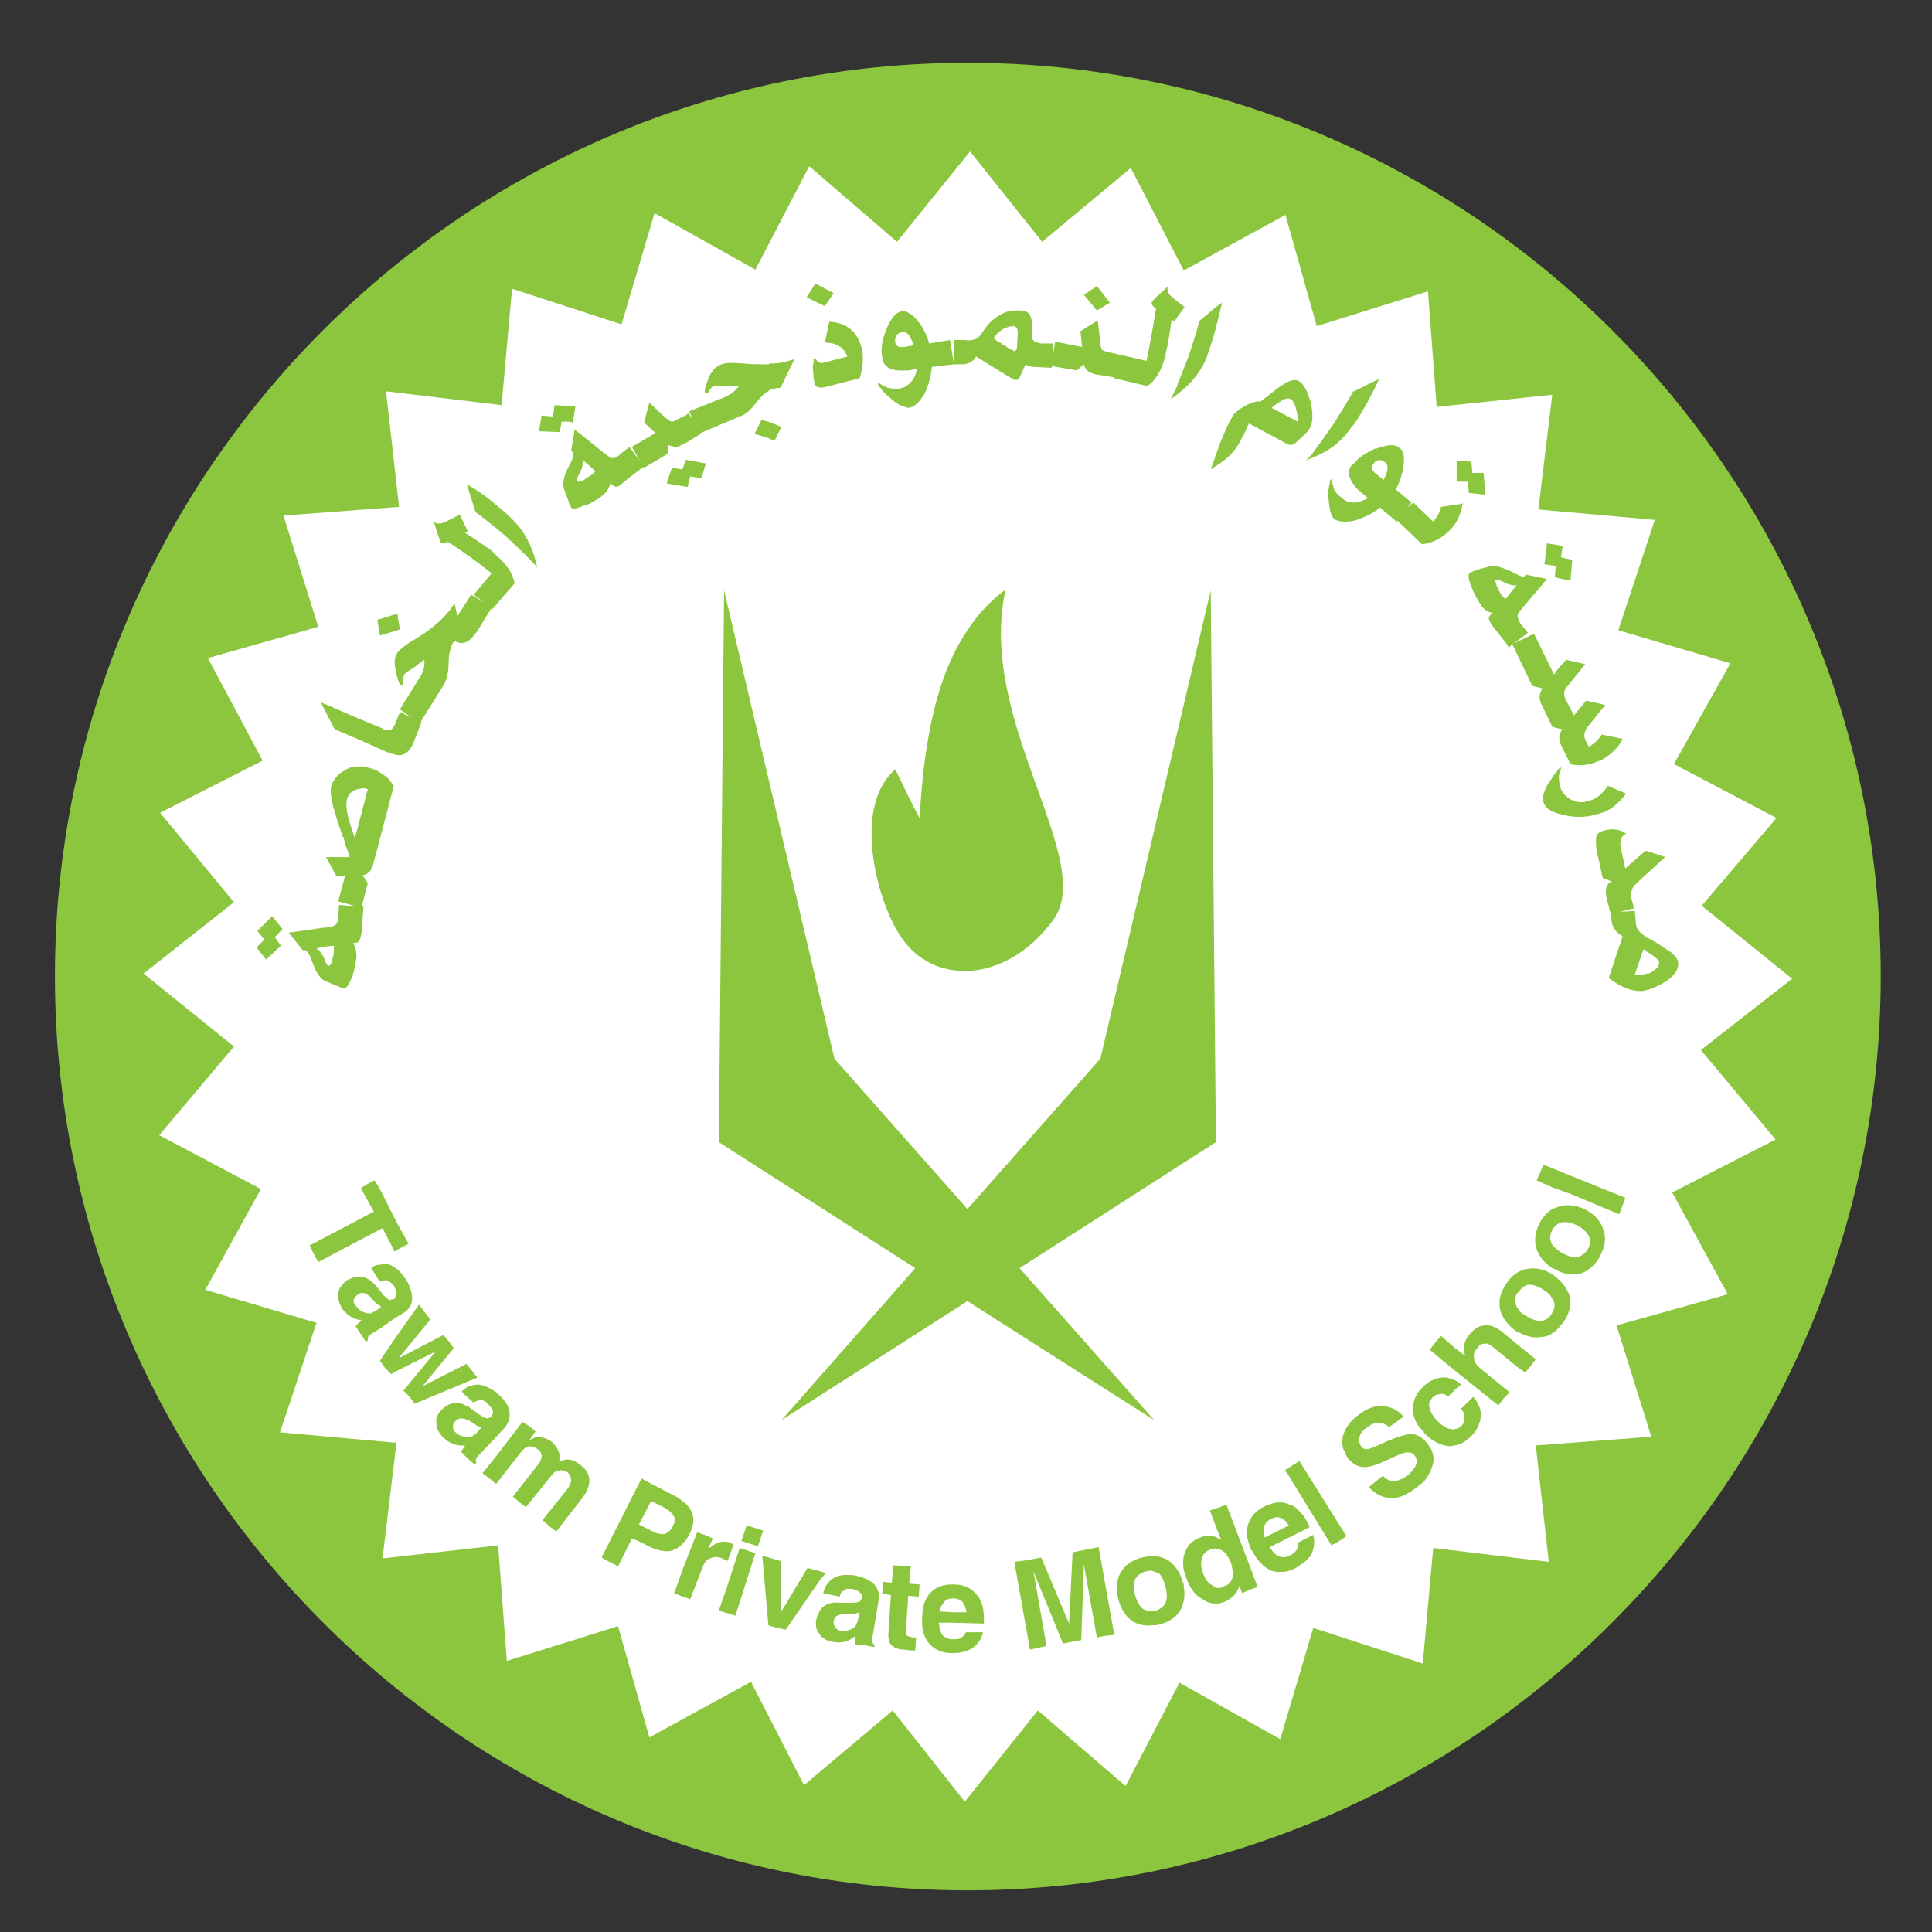 <?xml version="1.0" encoding="utf-8"?>
<!-- Generator: Adobe Illustrator 16.0.0, SVG Export Plug-In . SVG Version: 6.00 Build 0)  -->
<!DOCTYPE svg PUBLIC "-//W3C//DTD SVG 1.1//EN" "http://www.w3.org/Graphics/SVG/1.1/DTD/svg11.dtd">
<svg version="1.1" id="Layer_1" xmlns="http://www.w3.org/2000/svg" xmlns:xlink="http://www.w3.org/1999/xlink" x="0px" y="0px"
	 width="203.334px" height="203.333px" viewBox="0 0 203.334 203.333" enable-background="new 0 0 203.334 203.333"
	 xml:space="preserve">
<rect x="0" y="0" width="203.334" height="203.333" fill="#333333" stroke="none"/>
<g>
	<path fill-rule="evenodd" clip-rule="evenodd" fill="#8CC63E" d="M101.816,198.951c52.954,0,96.123-43.261,96.123-96.217
		c0-52.956-43.169-96.125-96.123-96.125c-52.957,0-96.035,43.169-96.035,96.125C5.782,155.69,48.86,198.951,101.816,198.951z"/>
	<polygon fill-rule="evenodd" clip-rule="evenodd" fill="#FFFFFF" points="124.588,28.468 135.29,22.614 138.582,34.322 
		150.289,30.663 151.203,42.827 163.367,41.547 161.905,53.62 174.16,54.717 170.318,66.333 182.117,69.808 176.173,80.417 
		186.965,86.088 179.099,95.326 188.611,103.007 179.008,110.508 186.874,119.928 175.99,125.507 181.844,136.209 170.136,139.501 
		173.794,151.208 161.631,152.123 163.002,164.378 150.839,162.915 149.74,175.08 138.216,171.33 134.741,183.037 124.132,177.091 
		118.461,187.976 109.223,180.018 101.54,189.621 93.95,180.018 84.62,187.884 79.041,177 68.341,182.852 65.048,171.147 
		53.34,174.804 52.427,162.641 40.263,164.013 41.726,151.848 29.469,150.75 33.311,139.226 21.604,135.751 27.457,125.141 
		16.757,119.471 24.623,110.143 15.111,102.459 24.623,94.959 16.848,85.54 27.641,80.052 21.878,69.259 33.495,65.967 
		29.835,54.26 42.001,53.346 40.627,41.181 52.792,42.644 53.89,30.389 65.413,34.139 68.889,22.432 79.499,28.376 85.169,17.493 
		94.406,25.45 102.091,15.938 109.681,25.45 119.011,17.676 	"/>
	<path fill-rule="evenodd" clip-rule="evenodd" fill="#8CC63E" d="M101.816,136.94L101.816,136.94l19.663,12.53l-14.177-16.005
		l20.67-13.263l-0.549-58.077l-11.615,49.296l-13.992,15.823l0,0V136.94L101.816,136.94z M101.816,102.185V66.333
		c1.188-1.829,2.56-3.201,4.022-4.298c-3.108,13.811,9.604,28.444,5.031,34.754C108.491,100.082,105.107,102.093,101.816,102.185z
		 M76.205,62.126l-0.548,58.077l20.671,13.263L82.243,149.47l19.573-12.53v-9.694l-13.995-15.823L76.205,62.126L76.205,62.126z
		 M101.816,66.333v35.853c-3.019,0.092-5.854-1.28-7.593-4.573c-2.194-4.024-4.298-12.896,0-16.646
		c0.822,1.646,1.646,3.476,2.562,5.122C97.334,75.936,99.254,70.083,101.816,66.333z"/>
	<path fill-rule="evenodd" clip-rule="evenodd" fill="#8CC63E" d="M173.338,104.197v-1.737c0.273,0,0.456-0.092,0.64-0.274
		c0.456-0.274,0.641-0.549,0.641-0.914c0-0.183-0.458-0.641-1.28-1.098v-1.464c0.09,0,0.273,0.092,0.456,0.184l1.19,0.73
		c0.365,0.275,0.64,0.458,0.822,0.55c0.549,0.457,0.823,0.823,0.823,1.28c0,0.549-0.366,1.188-1.28,1.829
		C174.618,103.74,173.978,104.014,173.338,104.197L173.338,104.197z M173.338,91.942v-2.378l1.92,0.64L173.338,91.942z
		 M173.338,89.564v2.378l-1.19,1.098c-0.365,0.365-0.548,0.823-0.457,1.463l0.275,1.098l-1.464,0.366l1.556-0.092l0.09,1.006
		c0,0.457,0.092,0.823,0.276,1.007c0.182,0.273,0.456,0.457,0.914,0.822v1.464c-0.092-0.092-0.185-0.184-0.366-0.274l-0.914,2.651
		c0.273,0,0.456,0.092,0.64,0c0.183,0,0.456,0,0.641-0.091v1.737c-0.185,0-0.274,0.092-0.458,0.092
		c-1.098,0.092-2.286-0.365-3.568-1.371l1.466-4.391c-0.732-0.366-1.1-1.006-1.189-1.646v-0.731h-0.092l-0.457-1.829
		c-0.092-0.732,0-1.28,0.549-1.555l-0.914-0.366l-0.641-2.927c-0.092-0.731-0.092-1.188,0-1.555
		c0.183-0.274,0.456-0.457,1.006-0.549c0.731-0.183,1.463-0.092,2.104,0.366c-0.549,0.274-0.731,0.731-0.549,1.555l0.457,2.103
		l2.103-1.828H173.338L173.338,89.564z M164.009,85.631v-4.665c0.091-0.091,0.183-0.184,0.183-0.184c0.091,0,0.091,0,0.091,0.093
		c0,0,0,0.091,0,0.183c-0.091,0.091-0.091,0.091-0.091,0.183s0,0.184-0.092,0.184c-0.091,0.457,0,0.914,0.092,1.371
		c0.183,0.641,0.641,1.098,1.188,1.372c0.549,0.274,1.189,0.366,1.92,0.092c0.733-0.183,1.374-0.732,1.922-1.556l1.921,0.823
		c-0.824,1.098-1.737,1.829-2.837,2.104c-1.097,0.366-2.285,0.457-3.565,0.182C164.466,85.722,164.282,85.722,164.009,85.631
		L164.009,85.631z M164.009,76.667v-6.311l0.823-0.914l2.011,0.457l-1.92,2.378c-0.365,0.366-0.365,0.823-0.183,1.28l0.914,1.737
		l1.281-1.555l2.012,0.458l-1.92,2.378c-0.274,0.457-0.367,0.823-0.185,1.28l0.366,0.731c0.549-0.274,1.007-0.731,1.373-1.28
		l2.195,0.457c-0.459,0.915-1.189,1.646-2.195,2.194c-1.188,0.55-2.288,0.732-3.294,0.458l-0.914-1.829
		c-0.365-0.731-0.365-1.372,0.092-1.829L164.009,76.667L164.009,76.667z M164.009,60.845V57.37l0.457,0.091l-0.184,1.189
		l1.189,0.274l-0.184,2.195L164.009,60.845z M164.009,57.37v3.475l-0.367-0.091l0.092-1.189l-1.188-0.183l0.274-2.195L164.009,57.37
		L164.009,57.37z M164.009,70.357l-0.457,0.641l-2.104-4.299l-2.103,1.006l1.462-1.098l-0.731-0.915
		c-0.274-0.366-0.365-0.731-0.365-0.914s0.183-0.366,0.457-0.732l2.652-3.109l-2.194-0.458c-0.092,0.092-0.092,0.092-0.184,0.183
		c-0.092,0.092-0.366,0-0.731-0.183l-0.915-0.457c-0.092,0-0.182-0.092-0.273-0.092v1.464c0.457,0.183,0.823,0.274,1.097,0.183
		l-1.097,1.371v4.756l0.273,0.458l0.366-0.366l2.104,4.391l1.097,0.273c-0.366,0.457-0.456,1.098-0.09,1.738l1.096,2.286
		l0.642,0.183V70.357L164.009,70.357z M164.009,80.966v4.665c-0.915-0.275-1.373-0.641-1.556-1.189
		c-0.182-0.457,0-1.098,0.458-1.921c0.183-0.274,0.456-0.64,0.73-1.097C163.825,81.241,163.918,81.149,164.009,80.966
		L164.009,80.966z M158.521,59.93v1.464c-0.092,0-0.184-0.092-0.184-0.092c-0.549-0.274-0.823-0.366-0.915-0.274
		c-0.09,0-0.09,0.092,0,0.274c0,0.092,0.092,0.183,0.092,0.366c0.183,0.366,0.364,0.732,0.549,1.006l0.366,0.366l0.092-0.092v4.756
		l-1.372-1.737c-0.276-0.366-0.458-0.732-0.458-0.915c0-0.091,0.092-0.274,0.365-0.549c-0.456-0.091-0.914-0.365-1.189-0.823
		c-0.364-0.548-0.73-1.189-1.006-1.92c-0.365-0.823-0.365-1.372-0.182-1.463c0.091-0.091,0.731-0.366,1.921-0.64
		C157.057,59.473,157.697,59.565,158.521,59.93L158.521,59.93z M153.581,54.26v-1.189l0.366-0.091
		C153.855,53.437,153.765,53.894,153.581,54.26L153.581,54.26z M153.581,50.693v-2.196l1.28,0.092l0.092,1.189h1.189l0.183,2.287
		l-1.737-0.183l-0.092-1.188H153.581z M153.581,48.498v2.196h-0.273v-2.196H153.581L153.581,48.498z M153.581,53.071l-1.92,0.275
		c-0.092,0.457-0.366,1.006-0.822,1.554l-2.104-2.012l-0.64,0.549l0.457-0.549l-1.646-1.372c0.456-0.914,0.73-1.737,0.822-2.652
		c0.092-0.823,0-1.463-0.458-1.738c-0.364-0.366-1.096-0.366-2.103,0v1.28c0.183,0,0.364,0.091,0.641,0.274
		c0.366,0.275,0.273,0.915-0.185,1.829l-0.456-0.365v3.292c0,0,0,0,0.091,0l1.738,1.463l0.092-0.091l2.56,2.469
		c1.006-0.091,2.013-0.548,2.928-1.463c0.457-0.457,0.823-1.005,1.005-1.555V53.071z M145.168,47.126v1.28
		c-0.092,0-0.275,0.091-0.458,0.183v-1.372c0.091,0,0.183,0,0.183,0C144.984,47.126,145.076,47.126,145.168,47.126L145.168,47.126z
		 M145.168,50.145v3.292c-0.092,0.092-0.275,0.275-0.458,0.366v-4.024L145.168,50.145L145.168,50.145z M144.71,40.815v-0.731
		l0.458-0.183C144.984,40.175,144.893,40.449,144.71,40.815z M144.71,40.084v0.731c-0.549,1.098-1.28,2.47-2.195,3.841v-3.475
		L144.71,40.084L144.71,40.084z M144.71,47.217v1.372c-0.092,0.091-0.092,0.183-0.182,0.274c-0.276,0.274-0.184,0.549,0.182,0.915
		l0,0v4.024c-0.641,0.457-1.372,0.732-2.195,1.006l0,0v-1.921c0.458,0,0.915-0.182,1.464-0.457l-0.641-0.549
		c-0.365-0.274-0.64-0.548-0.823-0.823v-2.286C142.973,48.132,143.795,47.674,144.71,47.217z M142.515,41.181v3.475
		c-0.092,0.092-0.183,0.183-0.274,0.275c-1.006,1.554-2.47,2.652-4.48,3.384v-0.183c0.182-0.183,0.365-0.366,0.456-0.549
		c0.274-0.366,0.55-0.732,0.824-1.098l1.28-1.829c0.456-0.731,1.188-1.829,2.103-3.475H142.515L142.515,41.181z M142.515,48.772
		v2.286c-0.639-0.823-0.731-1.555-0.183-2.195C142.423,48.864,142.423,48.772,142.515,48.772L142.515,48.772z M142.515,52.888
		c-0.548,0-1.006-0.182-1.37-0.548c-0.276-0.183-0.551-0.458-0.732-0.824c0-0.091-0.092-0.274-0.092-0.365
		c0-0.092-0.092-0.183-0.092-0.183l-0.092-0.366c0-0.092,0-0.092,0-0.092c0-0.091-0.091-0.091-0.091,0
		c-0.092,0.092-0.092,0.184-0.092,0.366c-0.184,0.64-0.184,1.281-0.092,2.012c0.092,0.915,0.274,1.464,0.55,1.738
		c0.456,0.274,1.097,0.366,2.103,0.183V52.888L142.515,52.888z M137.76,45.205L137.76,45.205c0.272-0.366,0.365-0.823,0.365-1.372
		c0-0.548-0.093-1.097-0.184-1.555c-0.091-0.183-0.091-0.275-0.182-0.458V45.205z M137.76,41.821v3.384
		c-0.092,0.183-0.55,0.64-1.372,1.373c-0.274,0.274-0.549,0.274-0.914,0.183l-0.275-0.183V43.65l1.372,0.732
		c0-0.366,0-0.823-0.183-1.372c-0.092-0.549-0.367-0.914-0.549-1.006c-0.183-0.091-0.365-0.091-0.641,0v-1.646
		c0.641-0.366,1.189-0.457,1.464-0.274C137.119,40.358,137.484,40.907,137.76,41.821L137.76,41.821z M137.76,48.132v0.183
		c-0.092,0.091-0.184,0.091-0.275,0.182C137.576,48.315,137.668,48.224,137.76,48.132z M135.198,40.358v1.646
		c-0.366,0.183-0.822,0.457-1.373,0.915l1.373,0.731v2.927l-3.75-2.013l-0.458,1.006l-0.547,1.006
		c-0.459,0.914-1.281,1.738-2.471,2.469v-1.189l0.457-1.28c0.458-1.006,0.732-1.83,1.098-2.378c0.184-0.457,0.457-0.823,0.822-1.006
		c0.094-0.091,0.185-0.183,0.367-0.274c0.184-0.092,0.457-0.275,0.64-0.366c0.64-0.274,1.006-0.366,1.281-0.274l1.188-0.915
		c0.459-0.366,0.824-0.64,1.099-0.823C135.015,40.541,135.107,40.449,135.198,40.358L135.198,40.358z M127.973,34.413V32.31
		l0.641-0.457C128.43,32.675,128.248,33.499,127.973,34.413z M127.973,32.31v2.103c-0.184,0.915-0.549,1.921-0.915,3.019
		c-0.548,1.554-1.646,2.926-3.109,4.024v-1.098c0.093-0.183,0.184-0.366,0.275-0.64l0.823-2.104
		c0.274-0.823,0.731-2.103,1.188-3.841L127.973,32.31L127.973,32.31z M127.973,47.857v1.189c-0.184,0.092-0.365,0.275-0.549,0.366
		L127.973,47.857L127.973,47.857z M123.948,33.315l0.732-1.006l-0.732-0.549V33.315z M123.948,31.761v1.555l-0.366,0.549
		l-0.272-0.275c-0.184,1.372-0.366,2.652-0.733,4.116c-0.365,1.371-1.006,2.378-1.828,2.926l-3.477-0.823v-0.091l-1.646-0.274
		c-0.09,0-0.183,0-0.183,0v-5.671h0.093l0.273,2.287c0,0.366,0.092,0.641,0.183,0.732c0.092,0.092,0.274,0.183,0.64,0.274
		l1.28,0.275l0,0l2.745,0.64c0.366-1.555,0.64-3.384,1.007-5.487l0,0c-0.367-0.274-0.458-0.458-0.458-0.732
		c0.091,0,0.091-0.092,0.183-0.183l0.365-0.365l1.19-1.098c-0.185,0.457,0,0.823,0.456,1.189L123.948,31.761L123.948,31.761z
		 M123.948,40.358c0,0.183-0.091,0.366-0.183,0.549c-0.184,0.366-0.366,0.731-0.548,1.097c0.273-0.183,0.548-0.366,0.73-0.548
		V40.358L123.948,40.358z M115.442,32.675l1.372-0.822l-1.372-1.738l0,0V32.675z M115.442,30.114v2.561l0,0l-1.371-1.646
		L115.442,30.114L115.442,30.114z M115.442,33.772l-1.737,1.098l0.184,1.646l-2.836-0.549l-0.274,1.646v-1.463h-1.188
		c-0.459-0.092-0.823-0.183-0.915-0.458s-0.092-0.823-0.092-1.646c0-0.915-0.365-1.372-1.28-1.372c-0.549,0-1.006,0-1.464,0.184
		v1.646c0.275-0.092,0.55-0.183,0.823-0.183c0.274,0,0.457,0.274,0.457,0.731l-0.09,1.464c0,0,0,0.091,0,0.183
		c-0.093,0.183-0.183,0.274-0.275,0.274c0,0-0.092-0.091-0.275-0.183c-0.182,0-0.364-0.183-0.549-0.274l-0.091-0.092v3.019
		l0.458,0.274c0.273,0.183,0.457,0.274,0.64,0.274s0.366-0.183,0.458-0.457l0.549-1.189c0.274,0.183,0.548,0.274,0.915,0.274
		l1.828,0.092v-0.183l2.652,0.457l0.732-0.64c0.092,0.366,0.273,0.64,0.456,0.731c0.184,0.092,0.458,0.275,0.915,0.367V33.772z
		 M105.839,32.858v1.646c-0.456,0.182-0.914,0.548-1.28,1.097l0.366,0.274c0.091,0.091,0.183,0.183,0.365,0.183
		c0.183,0.183,0.366,0.274,0.549,0.366v3.019l-3.108-1.921c-0.366,0.64-0.914,0.823-1.647,0.823h-0.73l0,0l-2.288,0.274
		c-0.091,1.098-0.366,2.012-0.822,2.927c-0.55,0.823-1.006,1.28-1.556,1.372c-0.091,0-0.272,0-0.456-0.092v-2.103
		c0.64-0.366,1.098-0.915,1.279-1.921l-0.823,0.183c-0.183,0-0.365,0-0.456,0v-2.469l0.915-0.183
		c-0.275-0.823-0.55-1.281-0.915-1.372v-2.195c0.365,0.092,0.822,0.366,1.279,0.915c0.549,0.641,1.007,1.464,1.28,2.47l2.196-0.366
		l0.366,2.287l0.091-2.287h1.097c0.459,0.092,0.824,0,1.099-0.091s0.548-0.366,0.823-0.823
		C104.102,33.865,104.925,33.225,105.839,32.858z M95.23,32.767v2.195c-0.092,0-0.185,0-0.274,0
		c-0.55,0.091-0.824,0.457-0.732,1.097c0.092,0.366,0.366,0.549,0.822,0.458h0.185v2.469c-1.464,0.091-2.287-0.366-2.379-1.372
		c-0.182-0.914,0-1.92,0.458-3.018c0.457-1.097,1.006-1.737,1.555-1.829C94.956,32.767,95.139,32.767,95.23,32.767L95.23,32.767z
		 M95.23,40.724v2.103c-0.366-0.091-0.732-0.274-1.19-0.64c-0.548-0.457-1.097-0.914-1.37-1.372
		c-0.184-0.183-0.274-0.274-0.274-0.458c0,0,0,0,0.091,0c0,0,0,0,0.092,0l0.273,0.183c0.092,0.091,0.184,0.091,0.184,0.091
		c0.183,0.092,0.274,0.092,0.365,0.183c0.366,0.091,0.731,0.091,1.098,0.091C94.772,40.907,94.956,40.815,95.23,40.724L95.23,40.724
		z M80.87,46.12v-1.738l1.373,0.549l-0.732,1.463L80.87,46.12L80.87,46.12z M80.87,41.181v-2.835
		c0.093-0.091,0.275-0.091,0.367-0.091c0.73,0,1.554-0.183,2.376-0.458l-1.462,3.019c-0.366,0-0.731,0.091-1.098,0.183
		C80.963,41.09,80.87,41.09,80.87,41.181L80.87,41.181z M90.657,36.517c0.274,1.006,0.183,2.104-0.184,3.292l-3.566,0.915
		c-0.731,0.183-1.098,0-1.189-0.366c0-0.183-0.092-0.366-0.092-0.732l-0.091-1.006c0-0.183,0.091-0.366,0.091-0.549
		c0-0.183,0-0.365,0.092-0.365c0,0,0.184,0.091,0.275,0.274c0.183,0.183,0.364,0.274,0.731,0.183l2.469-0.64
		c-0.365-0.915-1.098-1.464-2.378-1.464l0.457-2.194C89.102,33.956,90.199,34.871,90.657,36.517L90.657,36.517z M86.815,32.218
		l-1.92-0.915l0.914-1.464l1.921,1.006L86.815,32.218z M80.87,38.346v2.835c-0.457,0.183-0.823,0.64-1.279,1.189
		c-0.55,0.732-1.098,1.28-1.739,1.463l-4.115,1.738v0.091l-1.463,0.915V43.65l0.184-0.183l0.456,0.732l-0.364-0.914l3.656-1.464
		c0.641-0.274,1.19-0.64,1.556-1.189c-0.182,0-0.731,0-1.462,0c-0.733-0.091-1.1,0-1.189,0c-0.185,0.092-0.275,0.183-0.458,0.458
		l-0.091,0.183c-0.092,0.091-0.092,0.091-0.184,0.091c-0.092,0.092-0.184,0.092-0.184-0.091c-0.091-0.183,0.092-0.732,0.458-1.647
		c0.273-0.64,0.731-1.097,1.281-1.28c0.366-0.183,1.188-0.183,2.285-0.091C79.133,38.346,80.047,38.346,80.87,38.346L80.87,38.346z
		 M80.87,44.382l-0.73-0.183l-0.732,1.463l1.463,0.458V44.382L80.87,44.382z M72.273,51.242v-2.835l2.012,0.366l-0.458,1.555
		l-1.188-0.183l-0.273,1.097H72.273z M72.273,43.65v2.927h-0.092c-0.457,0.274-0.823,0.457-1.006,0.457
		c-0.274,0-0.549-0.092-0.823-0.183l-0.092,0.915l-2.469,1.463L67.7,49.138l-2.012,1.555c-0.366,0.365-0.641,0.548-0.823,0.548
		c-0.183,0-0.366-0.183-0.641-0.366c-0.092,0.458-0.365,0.915-0.824,1.281c-0.365,0.366-1.006,0.64-1.646,1.006v-2.835
		c0.184-0.183,0.458-0.274,0.64-0.458l0.275-0.274l-0.916-0.823v-2.561l1.921,1.555c0.366,0.274,0.64,0.458,0.731,0.458
		c0.275,0,0.549-0.091,0.915-0.458l0.914-0.731l1.099,1.463l-0.823-1.463l2.469-1.463l-1.188-1.098l0.549-2.104l1.646,1.555
		c0.365,0.274,0.548,0.458,0.731,0.458c0.092,0,0.366-0.091,0.64-0.274L72.273,43.65L72.273,43.65z M72.273,48.406h-0.092
		l-0.365,1.006l-1.098-0.183l-0.549,1.646l2.104,0.366V48.406z M61.755,46.211v2.561l-0.457-0.366c0.09,0.366,0,0.823-0.274,1.372
		c-0.275,0.457-0.366,0.731-0.275,0.915c0.092,0,0.092,0,0.275,0c0.092-0.092,0.274-0.092,0.457-0.184
		c0.092-0.091,0.184-0.183,0.274-0.183v2.835c-0.091,0-0.091,0-0.183,0c-0.824,0.366-1.28,0.457-1.464,0.274
		c0-0.091-0.09-0.183-0.182-0.366v-4.115l0.274-0.549c0.091-0.366,0.183-0.64,0.091-0.823c-0.091,0-0.091-0.092-0.184-0.092
		l0.366-2.287L61.755,46.211L61.755,46.211z M59.926,44.382v-1.646h0.64l-0.274,1.737L59.926,44.382z M59.926,42.736v1.646h-0.824
		l-0.183,1.097l-2.194-0.091L57,43.742l1.188,0.091l0.184-1.189L59.926,42.736L59.926,42.736z M59.926,48.956v4.115
		c-0.092-0.365-0.274-0.823-0.548-1.555c-0.184-0.548-0.092-1.28,0.365-2.194L59.926,48.956L59.926,48.956z M51.695,64.046v-3.658
		v-0.092l0,0v-2.378c0.183,0.183,0.365,0.366,0.548,0.549c1.097,0.915,1.737,1.921,1.92,2.927l-2.378,2.744L51.695,64.046
		L51.695,64.046L51.695,64.046z M51.695,55.175c0.639,0.457,1.097,0.914,1.462,1.189l1.646,1.554
		c0.366,0.366,0.642,0.641,0.916,0.915c0.366,0.366,0.64,0.64,0.822,0.915c-0.456-2.195-1.372-3.934-2.744-5.213
		c-0.73-0.732-1.463-1.281-2.103-1.829V55.175z M40.902,81.972c0.184,0.274,0.366,0.458,0.549,0.731l-0.549,2.104V81.972
		L40.902,81.972z M51.695,52.706v2.469c-0.549-0.458-1.007-0.823-1.647-1.281l-0.915-2.926
		C49.956,51.425,50.78,51.974,51.695,52.706L51.695,52.706z M51.695,57.918c-0.916-0.64-1.83-1.28-2.744-1.829l0.274-0.183
		l-0.824-1.737L46.939,54.9c-0.55,0.275-1.008,0.275-1.28,0l0.457,1.464l0.184,0.457c0,0.183,0.09,0.183,0.09,0.274
		c0.183,0.092,0.458,0.092,0.732-0.091l0,0c1.83,1.189,3.293,2.286,4.574,3.292V57.918L51.695,57.918z M51.695,60.388v3.658
		l-1.464,2.378c-0.823,1.189-1.556,1.555-2.378,1.006l-0.274,0.366c-0.184,0.457-0.366,1.097-0.366,2.012s-0.183,1.646-0.458,2.195
		l-2.469,3.933h0.091l-0.915,2.378c-0.548,1.098-1.28,1.463-2.378,0.915h-0.184v-2.378c0.275,0,0.458-0.184,0.64-0.549l0.549-1.372
		l1.28,0.641l-1.28-0.915l2.104-3.385c0.365-0.548,0.548-1.188,0.458-1.828c-0.093,0.091-0.55,0.365-1.1,0.823
		c-0.639,0.365-0.914,0.64-1.006,0.731c-0.09,0.183-0.09,0.365-0.09,0.548v0.366v0.092c-0.092,0.184-0.183,0.184-0.274,0.091
		c-0.182-0.091-0.366-0.64-0.548-1.646c-0.184-0.732-0.093-1.28,0.182-1.738c0.274-0.366,0.914-0.914,1.92-1.463
		c0.916-0.548,1.646-1.097,2.378-1.738c0.549-0.457,1.189-1.189,1.738-2.012l0.274,1.372l1.463-2.286l1.371,0.823l-1.097-0.823
		L51.695,60.388L51.695,60.388z M40.902,66.607l1.189-0.366l-0.274-1.646l-0.916,0.274V66.607z M38.067,98.07
		c-0.092,0.549-0.184,0.823-0.274,1.006c0,0-0.092,0.091-0.184,0.091v-11.89l1.098-4.207c-0.366-0.183-0.731-0.092-1.098,0v-2.378
		c0.366-0.091,0.732,0,1.098,0.091c0.916,0.184,1.556,0.642,2.195,1.189v2.835l-1.646,6.22c-0.183,0.641-0.549,1.007-1.097,1.098
		l0.548,0.823l-0.64,2.47h0.184L38.067,98.07L38.067,98.07z M40.902,64.869v1.738l-0.915,0.274l-0.274-1.646L40.902,64.869
		L40.902,64.869z M40.902,76.851v2.378l-3.292-1.464v-2.194l2.653,1.097C40.445,76.851,40.72,76.851,40.902,76.851z M37.609,99.167
		c-0.182,0.092-0.274,0.092-0.456,0.092c0.274,0.365,0.365,0.915,0.365,1.464c-0.091,0.64-0.183,1.28-0.458,2.103
		c-0.366,0.823-0.64,1.281-0.914,1.189c-0.092,0-0.732-0.274-1.83-0.731c-0.09,0-0.09,0-0.09,0v-2.104
		c0.183,0.366,0.273,0.457,0.365,0.457s0.092,0,0.184-0.091c0.092-0.184,0.092-0.274,0.182-0.457
		c0.092-0.366,0.183-0.732,0.183-1.099v-0.457l-0.913,0.091v-2.012H34.5c0.458-0.091,0.733-0.182,0.824-0.274
		c0.184-0.183,0.274-0.457,0.274-1.006l0.091-1.098l1.92,0.184l-2.012-0.549l0.731-2.744l-0.914,0.091l-1.098-2.012h2.47
		c0-0.091-0.092-0.457-0.366-1.097L36.147,88.1c-0.092,0-0.092-0.091-0.092-0.091l-0.548-1.646c-0.55-1.738-0.824-2.927-0.64-3.659
		c0.273-0.731,0.731-1.279,1.462-1.646c0.366-0.275,0.824-0.366,1.28-0.366v2.378c-0.091,0-0.182,0.092-0.274,0.092
		c-0.458,0.183-0.732,0.549-0.822,1.006c-0.092,0.366-0.092,1.006,0.182,2.012c0.182,0.732,0.458,1.372,0.64,2.013l0.274-0.915
		V99.167L37.609,99.167z M37.609,75.571v2.194l-2.377-1.006l-1.006-1.921v-0.731L37.609,75.571z M34.227,103.283
		c-0.458-0.275-0.916-0.823-1.281-1.829l-0.365-0.914c-0.184-0.366-0.366-0.55-0.55-0.55c0,0-0.092,0-0.183,0l-1.463-1.829
		l3.842-0.549v2.012l-0.916,0.184c0.275,0.183,0.55,0.458,0.824,1.098c0,0.092,0.092,0.184,0.092,0.274V103.283L34.227,103.283z
		 M34.227,74.107v0.731l-0.458-0.915L34.227,74.107L34.227,74.107z M29.745,97.795l-0.824,0.823l0.642,0.914l-1.556,1.464L27,99.716
		l0.823-0.823l-0.732-0.915l1.556-1.555L29.745,97.795z"/>
	<path fill-rule="evenodd" clip-rule="evenodd" fill="#8CC63E" d="M165.38,134.105v-1.829c0.184,0.092,0.458,0.092,0.641,0
		c0.457-0.09,0.822-0.366,1.097-0.822c0.276-0.459,0.276-0.916,0.092-1.373c-0.182-0.365-0.549-0.731-1.188-1.098
		c-0.183-0.091-0.457-0.182-0.641-0.273v-1.83c0.458,0,1.006,0.183,1.556,0.458c1.006,0.549,1.554,1.28,1.83,2.104
		c0.273,0.822,0.182,1.736-0.368,2.745c-0.456,0.912-1.188,1.554-2.012,1.828C166.021,134.105,165.746,134.105,165.38,134.105
		L165.38,134.105z M165.38,125.69l5.031,2.104l0.366-0.914l0.273-0.822l0,0l-5.671-2.287V125.69z M165.38,123.77v1.92l-2.013-0.731
		v-2.012L165.38,123.77L165.38,123.77z M165.38,126.879v1.83c-0.366-0.092-0.64-0.092-0.914-0.092
		c-0.457,0.092-0.824,0.365-1.099,0.823v-2.195c0.274-0.092,0.458-0.184,0.732-0.274
		C164.558,126.879,164.923,126.789,165.38,126.879L165.38,126.879z M165.38,132.276v1.829c-0.548,0-1.188-0.183-1.738-0.548
		c-0.09,0-0.183,0-0.274-0.092v-2.471c0.274,0.367,0.642,0.641,1.099,0.915C164.832,132.093,165.105,132.186,165.38,132.276
		L165.38,132.276z M163.367,140.324v-2.193c0.274-0.367,0.274-0.824,0.185-1.19c-0.093-0.091-0.093-0.183-0.185-0.274v-2.561
		c0.092,0.092,0.092,0.092,0.092,0.092c0.915,0.641,1.464,1.373,1.738,2.195c0.183,0.914,0,1.829-0.64,2.742
		C164.191,139.593,163.825,140.05,163.367,140.324z M163.367,122.947v2.012l-1.646-0.731l0,0l0.366-0.822l0.366-0.823l0,0
		L163.367,122.947L163.367,122.947z M163.367,127.246v2.195l0,0c-0.273,0.548-0.273,1.005-0.09,1.372c0,0.09,0.09,0.182,0.09,0.182
		v2.471c-0.822-0.55-1.372-1.189-1.646-2.012c-0.273-0.824-0.182-1.738,0.274-2.652
		C162.361,128.069,162.819,127.611,163.367,127.246L163.367,127.246z M163.367,134.105c-0.914-0.548-1.736-0.731-2.652-0.548
		c-0.365,0-0.64,0.183-1.005,0.365v2.103c0,0,0,0,0.091,0c0.274-0.455,0.641-0.731,1.098-0.823c0.457,0,1.007,0.184,1.555,0.55
		c0.458,0.273,0.732,0.548,0.914,0.914V134.105L163.367,134.105z M163.367,138.13v2.193c-0.273,0.183-0.64,0.366-1.006,0.366
		c-0.822,0.184-1.736,0-2.651-0.549v-2.47c0.183,0.366,0.548,0.641,0.915,0.822c0.548,0.368,1.096,0.551,1.554,0.551
		c0.457-0.092,0.823-0.274,1.099-0.732C163.367,138.221,163.367,138.13,163.367,138.13L163.367,138.13z M159.71,143.89v-2.376
		l1.921,1.554l0,0l-0.55,0.732l-0.548,0.64l0,0L159.71,143.89z M159.71,133.922v2.103c-0.274,0.457-0.274,0.824-0.183,1.281
		c0.091,0.184,0.091,0.275,0.183,0.365v2.47c0,0,0,0-0.092,0c-0.915-0.64-1.463-1.371-1.739-2.287c-0.182-0.914,0-1.829,0.643-2.744
		C158.886,134.562,159.253,134.197,159.71,133.922L159.71,133.922z M159.71,141.514l-1.646-1.373c-0.641-0.457-1.19-0.731-1.83-0.64
		c-0.549,0-1.097,0.365-1.554,0.914c-0.549,0.641-0.732,1.372-0.549,2.013l0.091,0.273l0,0l0,0l-1.097-0.823v2.38l4.572,3.656
		l0.548-0.73l0.641-0.641l0,0l-3.019-2.469l0,0c-0.456-0.367-0.73-0.732-0.73-1.099c-0.092-0.366,0-0.73,0.366-1.098
		c0.182-0.364,0.458-0.457,0.73-0.457c0.275-0.091,0.55,0.093,0.916,0.366l2.561,2.103V141.514L159.71,141.514z M153.125,152.123
		v-1.738c0.274,0,0.456-0.09,0.73-0.365c0.184-0.183,0.275-0.457,0.275-0.822c0-0.274-0.092-0.642-0.366-0.915l0,0l1.28-1.28l0,0
		c0.55,0.641,0.822,1.28,0.822,2.013c-0.091,0.73-0.364,1.463-1.006,2.103C154.313,151.666,153.765,152.031,153.125,152.123
		L153.125,152.123z M153.125,146.27v-1.008c0.183,0.092,0.456,0.275,0.64,0.458l0,0L153.125,146.27z M153.125,141.878v2.38
		l-2.652-2.196l0,0l0.548-0.731l0.641-0.732l0,0L153.125,141.878L153.125,141.878z M153.125,145.262v1.008l-0.732,0.731l0,0
		c-0.184-0.184-0.458-0.366-0.823-0.275c-0.274,0-0.549,0.092-0.823,0.366c-0.273,0.366-0.457,0.731-0.273,1.098
		c0.09,0.456,0.366,0.914,0.822,1.372c0.55,0.549,1.006,0.822,1.372,0.822c0.183,0.093,0.366,0.093,0.458,0v1.738
		c-0.184,0-0.366,0.092-0.549,0.092c-0.915-0.092-1.737-0.458-2.562-1.28c-0.092-0.092-0.183-0.184-0.183-0.275v-4.756
		c0.549-0.549,1.188-0.822,1.829-0.913C152.209,144.898,152.667,145.081,153.125,145.262L153.125,145.262z M149.832,155.963
		c0.457-0.549,0.73-1.097,0.914-1.645c0.274-0.824,0.093-1.647-0.457-2.288c-0.183-0.274-0.366-0.457-0.457-0.548V155.963z
		 M149.832,145.903v4.756c-0.731-0.64-1.098-1.462-1.098-2.194c-0.092-0.914,0.274-1.738,0.914-2.378
		C149.74,145.995,149.74,145.995,149.832,145.903L149.832,145.903z M149.832,151.483c-0.458-0.366-0.823-0.549-1.28-0.549
		c-0.549,0-1.463,0.274-2.743,0.822c-0.916,0.458-1.464,0.641-1.739,0.732c-0.365,0.092-0.64,0-0.822-0.274
		c-0.183-0.275-0.274-0.641-0.183-0.915c0.091-0.365,0.273-0.732,0.73-1.005c0.457-0.368,0.823-0.55,1.281-0.55
		c0.456,0,0.824,0.182,1.099,0.458l0,0l1.554-1.099l0,0c-0.64-0.731-1.372-1.098-2.287-1.098c-0.823-0.092-1.646,0.275-2.469,0.916
		c-0.732,0.548-1.189,1.097-1.464,1.736v2.104c0.092,0.276,0.184,0.458,0.367,0.732c0.547,0.64,1.097,0.914,1.736,0.914
		s1.646-0.366,2.928-1.006c0.822-0.364,1.28-0.549,1.555-0.549c0.365,0,0.64,0.092,0.822,0.366c0.184,0.274,0.275,0.641,0.092,1.006
		c-0.184,0.366-0.457,0.732-0.914,1.097c-0.549,0.367-1.006,0.55-1.372,0.55c-0.458,0-0.822-0.183-1.19-0.55l0,0l-1.463,1.19l0,0
		c0.641,0.731,1.463,1.097,2.287,1.189c0.824,0,1.738-0.367,2.652-1.098c0.274-0.184,0.55-0.458,0.823-0.642V151.483
		L149.832,151.483z M141.509,161.817v-0.458l0.184,0.276l0,0L141.509,161.817z M141.509,150.659v2.104
		c-0.274-0.456-0.274-1.006-0.183-1.646C141.416,151.026,141.416,150.842,141.509,150.659L141.509,150.659z M141.509,161.359v0.458
		l-0.548,0.366l-0.824,0.458l-3.383-5.488v-3.385l0,0l0,0L141.509,161.359L141.509,161.359z M136.754,164.744
		c0.548-0.272,1.006-0.73,1.278-1.188c0.275-0.641,0.367-1.28,0.184-2.012l0,0l-1.462,0.731V164.744L136.754,164.744z
		 M136.754,161.269l1.097-0.55l0,0c-0.091-0.183-0.091-0.272-0.183-0.364c-0.275-0.55-0.549-1.008-0.914-1.28V161.269z
		 M136.754,153.768v3.385l-1.28-2.103v-0.458l0.547-0.366L136.754,153.768L136.754,153.768z M136.754,159.075v2.194l-1.28,0.641
		v-1.28l0.183-0.093l0,0c-0.093-0.09-0.183-0.182-0.183-0.273v-2.013c0.09,0,0.09,0,0.183,0.092
		C136.113,158.434,136.479,158.708,136.754,159.075L136.754,159.075z M136.754,162.275v2.469c-0.092,0.092-0.274,0.184-0.366,0.275
		c-0.367,0.182-0.64,0.274-0.914,0.364v-1.554c0.09-0.091,0.274-0.091,0.365-0.183c0.274-0.092,0.457-0.275,0.641-0.549
		c0.091-0.274,0.183-0.457,0.091-0.731l0,0L136.754,162.275z M135.474,154.592v0.458l-0.275-0.275l0,0L135.474,154.592
		L135.474,154.592z M135.474,158.25v2.013c-0.184-0.185-0.366-0.366-0.55-0.458c-0.366-0.183-0.731-0.183-1.188,0.092
		c-0.458,0.182-0.641,0.55-0.732,0.914c0,0.275,0,0.641,0.092,1.006l0,0l2.379-1.188v1.28l-1.83,0.914l0,0
		c0.274,0.457,0.549,0.823,0.914,0.915c0.274,0.182,0.55,0.182,0.916,0.091v1.554c-0.642,0.092-1.189,0.092-1.738-0.09
		c-0.732-0.366-1.373-1.007-1.921-2.013v-3.75c0.273-0.366,0.731-0.732,1.28-1.006C133.918,158.159,134.741,157.975,135.474,158.25
		L135.474,158.25z M131.814,167.213v-1.646l0.548,1.465l0,0L131.814,167.213z M131.814,159.531v3.75c0,0,0-0.092-0.091-0.092
		c-0.458-1.006-0.642-1.92-0.367-2.742C131.448,160.171,131.632,159.805,131.814,159.531L131.814,159.531z M131.814,165.567
		l-2.744-7.225l0,0l-0.915,0.365h-0.092v2.195l0.458,1.188l0,0L128.43,162c-0.092-0.09-0.274-0.09-0.366-0.183v1.189
		c0.185,0,0.366,0.092,0.55,0.183c0.366,0.183,0.641,0.641,0.914,1.189c0.184,0.641,0.274,1.188,0.184,1.646
		c-0.092,0.458-0.457,0.822-0.916,0.915c-0.182,0.183-0.457,0.183-0.731,0.183v1.646c0.274,0,0.55-0.091,0.824-0.183
		c0.823-0.365,1.28-0.914,1.556-1.646v-0.093l0,0l0.273,0.824l0,0l0.823-0.366l0.274-0.092V165.567z M128.063,158.708v2.195
		l-0.73-1.92l0,0L128.063,158.708L128.063,158.708z M128.063,161.817v1.189c-0.183-0.092-0.456,0-0.73,0.092
		c-0.458,0.183-0.732,0.457-0.823,0.915c-0.183,0.458-0.092,1.006,0.091,1.554c0.274,0.641,0.549,1.099,1.007,1.28
		c0.091,0.093,0.273,0.185,0.456,0.275v1.646c-0.548,0-1.006-0.091-1.463-0.457c-0.822-0.365-1.371-1.188-1.736-2.195
		c-0.093-0.274-0.184-0.549-0.276-0.822v-1.555c0-0.092,0.093-0.184,0.093-0.275c0.274-0.822,0.823-1.372,1.646-1.646
		C126.875,161.543,127.516,161.543,128.063,161.817L128.063,161.817z M124.588,168.495c0.093-0.457,0.093-1.007,0-1.555V168.495z
		 M124.588,163.739v1.555C124.497,164.744,124.497,164.195,124.588,163.739L124.588,163.739z M124.588,166.94
		c0-0.185,0-0.274-0.091-0.366c-0.273-1.099-0.822-1.83-1.554-2.379c-0.55-0.274-1.19-0.456-1.83-0.456v1.555
		c0.274,0.09,0.55,0.182,0.822,0.273c0.367,0.274,0.55,0.824,0.731,1.465c0.184,0.64,0.184,1.188,0,1.646
		c-0.182,0.365-0.456,0.64-1.004,0.822c-0.184,0-0.367,0.092-0.55,0.092v1.464c0.274,0,0.64,0,0.914-0.092
		c1.099-0.274,1.83-0.823,2.288-1.646c0.09-0.274,0.182-0.457,0.272-0.822V166.94z M121.113,163.739v1.555
		c-0.184,0-0.365,0.09-0.549,0.09c-0.549,0.184-0.914,0.458-1.098,0.824c-0.184,0.458-0.184,1.006,0,1.647
		c0.184,0.73,0.457,1.188,0.823,1.462c0.274,0.183,0.549,0.183,0.823,0.274v1.464c-0.64,0.092-1.28-0.092-1.83-0.366
		c-0.732-0.458-1.28-1.281-1.555-2.286c-0.273-1.098-0.273-2.012,0.183-2.836c0.458-0.823,1.19-1.372,2.288-1.646
		C120.474,163.83,120.839,163.83,121.113,163.739L121.113,163.739z M100.261,173.982v-1.463c0.092,0,0.092,0,0.183,0
		c0.273,0,0.549,0,0.732-0.184c0.274-0.184,0.456-0.366,0.456-0.548l0,0h1.83l0,0c-0.184,0.731-0.549,1.28-1.098,1.645
		C101.816,173.799,101.083,173.982,100.261,173.982L100.261,173.982z M100.261,170.78v-1.097h1.462l0,0
		c-0.091-0.458-0.183-0.731-0.364-1.006c-0.183-0.274-0.549-0.457-1.098-0.457l0,0v-1.465c0.092,0,0.092,0,0.092,0
		c1.098,0,1.829,0.367,2.378,1.008c0.64,0.64,0.822,1.554,0.822,2.744c0,0.09,0,0.182,0,0.364l0,0L100.261,170.78L100.261,170.78z
		 M110.138,173.25L110.138,173.25l-0.915,0.183l-0.822,0.184l0,0l-1.646-9.237l0,0l1.371-0.184l1.465-0.274l0,0l2.925,6.951l0,0l0,0
		l0.368-7.5l0,0l1.371-0.273l1.371-0.274l0,0l1.646,9.238l0,0l-0.914,0.09l-0.915,0.184l0,0l-1.371-7.683l0,0l-0.274,7.957
		l-1.006,0.182l-0.915,0.185l-3.109-7.593l0,0L110.138,173.25z M100.261,166.755v1.465c-0.458,0-0.823,0.183-1.007,0.548
		c-0.184,0.184-0.274,0.457-0.365,0.823l0,0l1.372,0.092v1.097h-1.463l0,0c0.091,0.55,0.182,1.008,0.364,1.282
		c0.275,0.273,0.641,0.457,1.099,0.457v1.463l0,0c-1.099,0-1.921-0.366-2.471-1.006c-0.548-0.641-0.822-1.557-0.731-2.745
		c0-1.096,0.275-2.011,0.915-2.651C98.522,167.032,99.254,166.755,100.261,166.755L100.261,166.755z M89.102,172.702v-1.098
		c0.275,0,0.549-0.185,0.824-0.366c0.092-0.091,0.183-0.183,0.183-0.274c0.091-0.184,0.182-0.366,0.182-0.456l0.184-0.824l0,0
		c-0.274,0.092-0.548,0.184-0.914,0.184h-0.458v-1.189h0.458c0.274,0,0.549,0,0.824-0.092c0.09,0,0.182-0.091,0.182-0.183
		c0.092-0.092,0.184-0.183,0.184-0.275c0-0.272-0.092-0.364-0.275-0.548s-0.456-0.274-0.823-0.366c-0.183,0-0.366,0-0.549,0v-1.462
		c0.275,0,0.642,0,1.007,0.09c0.823,0.184,1.464,0.458,1.921,0.914c0.366,0.458,0.549,1.008,0.457,1.556l-0.641,3.841
		c-0.092,0.275-0.092,0.458-0.092,0.64c0.092,0.093,0.184,0.276,0.275,0.367l0,0v0.184l-1.006-0.184l-1.006-0.091l0,0
		c0-0.366,0-0.641,0-0.824v-0.092C89.743,172.427,89.468,172.61,89.102,172.702L89.102,172.702z M96.328,173.708
		c-0.275,0-0.642,0-1.098-0.092c-0.641,0-1.099-0.184-1.373-0.457c-0.273-0.183-0.365-0.64-0.365-1.097l0.274-4.207l0,0
		l-0.915-0.092l0.092-1.28l0.914,0.091l0,0l0.183-1.83l1.83,0.092l-0.184,1.83l0,0l1.099,0.09l-0.093,1.282l-1.097-0.092l0,0
		l-0.274,3.934c0,0.183,0.093,0.272,0.183,0.272c0.092,0.092,0.274,0.092,0.549,0.184h0.366L96.328,173.708z M89.102,165.751v1.462
		c-0.091,0.092-0.182,0.092-0.273,0.183c-0.274,0.092-0.366,0.275-0.458,0.642l0,0l-1.738-0.366l0,0
		c0.184-0.731,0.55-1.28,1.189-1.646C88.188,165.841,88.554,165.751,89.102,165.751L89.102,165.751z M89.102,168.677v1.189H88.92
		c-0.366,0-0.642,0.091-0.824,0.183c-0.183,0.091-0.274,0.273-0.365,0.548c0,0.274,0,0.458,0.183,0.641
		c0.093,0.182,0.274,0.366,0.549,0.366c0.184,0.092,0.458,0.092,0.64,0v1.098c-0.456,0.183-0.914,0.183-1.464,0.09
		c-0.548-0.09-0.913-0.272-1.28-0.64v-2.744c0.093-0.183,0.274-0.272,0.367-0.365c0.365-0.274,0.913-0.457,1.646-0.365H89.102
		L89.102,168.677z M86.357,166.208l0.55-0.641l0,0l-0.55-0.184V166.208z M86.357,165.383v0.824l-3.658,5.304l-0.914-0.182
		l-0.915-0.274l-0.641-7.316l0,0l1.008,0.274l0.914,0.273l0,0l0.092,5.305l0,0l0,0l2.743-4.572l0,0l1.007,0.274L86.357,165.383
		L86.357,165.383z M86.357,169.408c-0.182,0.275-0.364,0.642-0.456,1.1c-0.092,0.548,0,1.097,0.364,1.462
		c0,0.093,0.092,0.093,0.092,0.183V169.408L86.357,169.408z M76.48,169.775v-2.652l1.371-4.208l0,0l0.824,0.274l0.823,0.274l0,0
		l-2.104,6.586l0,0l-0.822-0.274H76.48L76.48,169.775z M76.48,164.195c0,0,0,0,0.093,0.092l0.64-1.737l-0.367-0.183
		c-0.183-0.092-0.272-0.092-0.365-0.092V164.195L76.48,164.195z M78.585,160.537l1.736,0.55l-0.548,1.646l-1.738-0.549
		L78.585,160.537z M76.48,162.275v1.92c-0.182,0-0.275-0.091-0.457-0.182c-0.458-0.184-0.914-0.184-1.28,0
		c-0.366,0.091-0.641,0.458-0.822,1.006l0,0l-1.282,3.292l0,0l-0.731-0.273v-3.019l1.464-3.75l0,0l0.822,0.274l0.824,0.366l0,0
		l-0.457,1.097l0,0l0,0c0.091-0.092,0.273-0.183,0.364-0.274C75.383,162.367,75.933,162.183,76.48,162.275L76.48,162.275z
		 M76.48,167.123l-0.823,2.377l0.823,0.275V167.123L76.48,167.123z M71.907,162.367c0.274-0.184,0.458-0.55,0.642-0.915
		c0.456-0.822,0.548-1.555,0.272-2.287c-0.183-0.366-0.456-0.822-0.914-1.098V162.367z M71.907,158.067v4.3
		c-0.274,0.365-0.549,0.548-0.914,0.731v-2.835c0-0.185,0-0.366,0-0.549v-2.287l0,0C71.358,157.61,71.633,157.793,71.907,158.067
		L71.907,158.067z M71.907,165.019v3.019h-0.091l-0.823-0.366v-0.092L71.907,165.019z M70.993,157.427v2.287
		c-0.092-0.092-0.092-0.092-0.092-0.184c-0.183-0.274-0.457-0.548-0.914-0.823l-1.463-0.732l0,0l-1.281,2.472l0,0l1.464,0.73
		c0.457,0.274,0.914,0.274,1.28,0.274c0.273-0.183,0.64-0.365,0.823-0.822c0.091-0.183,0.091-0.274,0.183-0.366v2.835
		c-0.092,0-0.183,0-0.183,0.091c-0.732,0.183-1.646,0-2.562-0.457c-0.64-0.365-1.28-0.641-1.737-0.822l0,0l-1.464,2.926l0,0
		l-0.915-0.457l-0.822-0.458l4.208-8.321l0,0l0.822,0.456l0,0L70.993,157.427L70.993,157.427z M70.993,167.58v0.092h-0.092
		L70.993,167.58L70.993,167.58z M52.244,156.147v-2.927l2.743-3.566l0,0l0.733,0.457l0.64,0.548l0,0l-0.64,0.915l0,0l0,0
		c0.182-0.091,0.366-0.183,0.548-0.274c0.64-0.091,1.188,0,1.83,0.457c0.457,0.458,0.73,0.915,0.822,1.464
		c0,0.183,0,0.366-0.092,0.641l0,0l0.458-0.183c0.548-0.184,1.188,0,1.738,0.456c0.64,0.458,0.915,0.916,1.006,1.556
		c0,0.641-0.183,1.189-0.642,1.829l-2.834,3.658l0,0l-0.732-0.548l-0.73-0.643l0,0l2.561-3.199c0.274-0.366,0.456-0.732,0.456-1.007
		s-0.09-0.548-0.366-0.822c-0.274-0.184-0.64-0.275-0.915-0.184c-0.274,0-0.548,0.184-0.824,0.548l0,0l-2.652,3.294l0,0l-0.731-0.55
		l-0.641-0.548l0,0l2.654-3.385c0.274-0.366,0.366-0.64,0.366-0.914s-0.184-0.549-0.458-0.731c-0.274-0.183-0.64-0.274-0.914-0.274
		c-0.275,0.092-0.548,0.274-0.824,0.64l0,0L52.244,156.147L52.244,156.147z M52.244,151.208l0.914-1.006
		c0.366-0.458,0.55-1.006,0.458-1.647c-0.092-0.549-0.458-1.189-1.098-1.737c-0.09-0.092-0.183-0.183-0.274-0.274V151.208z
		 M52.244,146.543v4.665l-1.738,1.83c-0.184,0.182-0.366,0.364-0.366,0.456c-0.091,0.184-0.091,0.273,0,0.456l0,0l-0.184,0.184
		l-0.73-0.64l-0.092-0.092v-2.194c0.092,0,0.182,0,0.274,0c0.092,0,0.183,0,0.366-0.092c0.092-0.091,0.274-0.183,0.366-0.274
		l0.549-0.64l0,0c-0.273,0-0.549-0.184-0.823-0.366l-0.55-0.366c-0.09,0-0.09,0-0.182,0v-1.464c0.182,0,0.274,0.092,0.366,0.184
		l1.006,0.732c0.274,0.182,0.457,0.274,0.732,0.364c0.09,0,0.182,0,0.274-0.09c0.092,0,0.184-0.093,0.274-0.183
		c0.092-0.184,0.092-0.368,0.092-0.55c-0.092-0.183-0.274-0.458-0.55-0.732c-0.273-0.273-0.457-0.366-0.73-0.366
		c-0.275,0-0.549,0.093-0.732,0.276l0,0l-0.732-0.641v-1.007c0.458-0.183,0.822-0.274,1.281-0.274
		C50.962,145.812,51.604,146.086,52.244,146.543L52.244,146.543z M52.244,153.22l-1.464,1.83l0.732,0.549l0.641,0.548l0,0h0.091
		V153.22L52.244,153.22z M49.134,145.447v-1.829l0.55,0.641l0.548,0.731l0,0L49.134,145.447z M41.635,128.433l1.372,2.47l0,0
		l-0.732,0.367l-0.64,0.365V128.433L41.635,128.433z M49.134,143.618v1.829l-5.487,2.285l-0.549-0.73l-0.64-0.641l3.384-4.115l0,0
		l0,0l-4.207,2.103v-3.566l2.468-3.476l0,0l0.55,0.731l0.64,0.824l0,0l-3.292,4.023h0.09l0,0l4.574-2.379l0.548,0.641l0.548,0.731
		l-3.292,4.024l0,0l0,0l4.665-2.377l0,0V143.618L49.134,143.618z M49.134,145.995c-0.183,0.184-0.366,0.275-0.548,0.457l0,0
		l0.548,0.55V145.995L49.134,145.995z M49.134,148.006c-0.366-0.274-0.824-0.364-1.28-0.364c-0.458,0.09-0.914,0.272-1.372,0.73
		c-0.458,0.458-0.64,0.914-0.55,1.464c0,0.548,0.276,1.006,0.733,1.463c0.64,0.64,1.463,0.915,2.286,0.823l0,0
		c-0.091,0.184-0.275,0.458-0.458,0.64l0,0l0.64,0.641v-2.194c-0.366,0-0.824-0.092-1.188-0.458
		c-0.184-0.184-0.275-0.366-0.275-0.64c0-0.185,0.092-0.366,0.275-0.549c0.183-0.184,0.365-0.275,0.548-0.275
		c0.274,0,0.458,0,0.64,0.184V148.006L49.134,148.006z M41.635,138.678l0.913-0.548c0.55-0.367,0.824-0.824,0.824-1.465
		c0-0.549-0.182-1.28-0.64-2.012c-0.366-0.457-0.64-0.914-1.096-1.188v2.377c0.09,0.092,0.09,0.183,0.09,0.367
		c0,0.09,0,0.183-0.09,0.183V138.678z M40.079,125.325l1.556,3.108v3.202l-0.093,0.092l0,0l-1.279-2.47l0,0l-0.184,0.092V125.325
		L40.079,125.325z M41.635,133.465v2.377c0-0.183-0.093-0.365-0.184-0.549c-0.274-0.273-0.456-0.456-0.731-0.548
		c-0.184,0-0.457,0-0.641,0.092v-1.739c0.274-0.09,0.641-0.09,0.916,0C41.268,133.19,41.451,133.374,41.635,133.465L41.635,133.465z
		 M41.635,136.392v2.286l-1.556,1.098v-2.194h0.092l0,0c-0.092,0-0.092,0-0.092-0.092v-1.556l0.184,0.275
		c0.273,0.272,0.457,0.456,0.639,0.548c0.093,0.092,0.184,0.092,0.275,0c0.182,0,0.274,0,0.365-0.092
		C41.542,136.574,41.635,136.482,41.635,136.392L41.635,136.392z M41.635,140.782v3.566l-0.458,0.274l-0.642-0.64l-0.457-0.641
		v-0.274L41.635,140.782z M32.581,131.086l6.767-3.567l0,0l-1.372-2.47l0,0l0.731-0.456l0.732-0.366l0,0l0.64,1.098v4.024
		l-6.584,3.477l0,0l-0.458-0.824L32.581,131.086L32.581,131.086z M40.079,133.098v1.739c-0.092,0-0.092,0-0.092,0.091l0,0
		l-0.914-1.463l0,0C39.347,133.19,39.713,133.098,40.079,133.098L40.079,133.098z M40.079,135.934l-0.549-0.641
		c-0.457-0.548-0.914-0.823-1.462-0.914c-0.549-0.092-1.006,0.091-1.554,0.366c-0.458,0.364-0.824,0.824-0.916,1.279
		c-0.091,0.549,0.091,1.098,0.366,1.646c0.55,0.732,1.19,1.19,2.104,1.281l0,0c-0.184,0.182-0.458,0.365-0.64,0.641l0,0l0.548,0.822
		l0.548,0.823l0.184-0.183l0,0c0-0.183,0-0.274,0.092-0.458c0.091-0.092,0.274-0.183,0.548-0.365l0.732-0.457v-2.194l-0.64,0.456
		c-0.092,0-0.183,0.093-0.366,0.184c-0.184,0-0.274,0-0.366,0c-0.548-0.091-1.006-0.367-1.28-0.823
		c-0.184-0.184-0.274-0.458-0.184-0.641c0.092-0.184,0.184-0.365,0.458-0.548c0.182-0.093,0.366-0.185,0.64-0.093
		c0.182,0,0.366,0.183,0.641,0.365l0.457,0.55c0.184,0.183,0.457,0.366,0.64,0.458V135.934L40.079,135.934z M40.079,143.068v0.274
		l-0.092-0.092L40.079,143.068z"/>
</g>
</svg>
